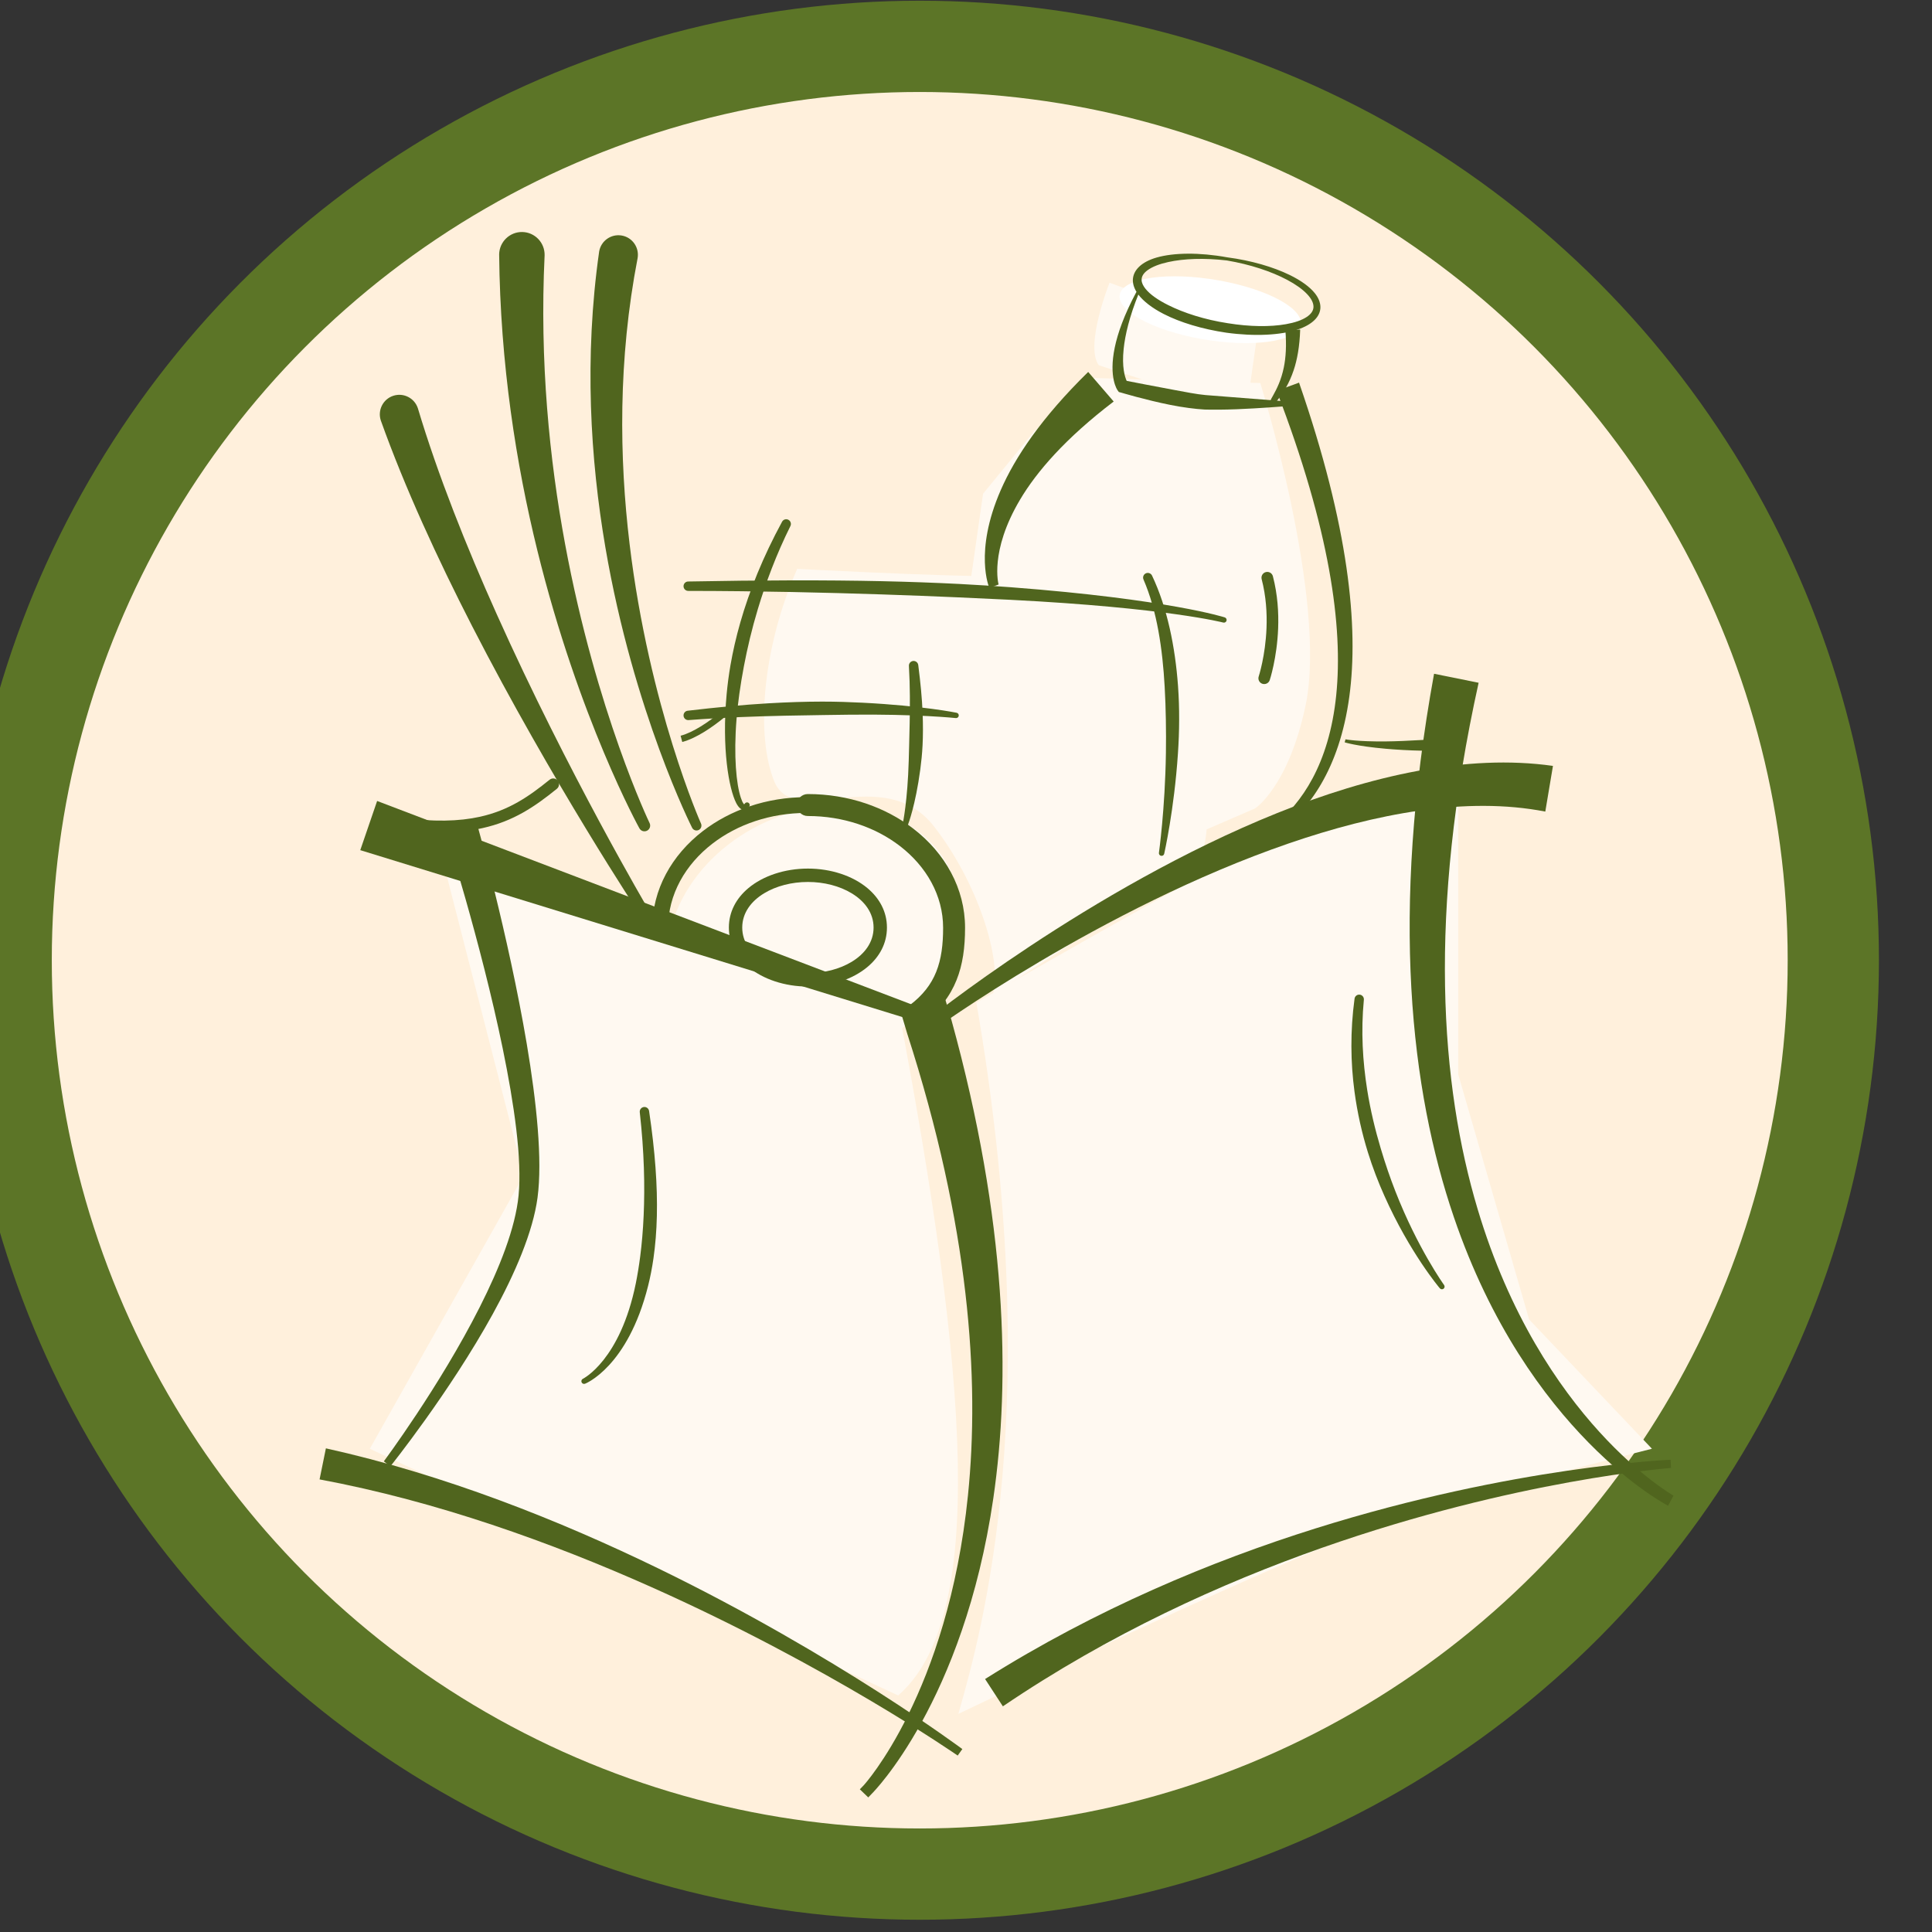 <?xml version="1.0" encoding="UTF-8" standalone="no"?>
<!DOCTYPE svg PUBLIC "-//W3C//DTD SVG 1.1//EN" "http://www.w3.org/Graphics/SVG/1.1/DTD/svg11.dtd">
<svg width="100%" height="100%" viewBox="0 0 105 105" version="1.1" xmlns="http://www.w3.org/2000/svg" xmlns:xlink="http://www.w3.org/1999/xlink" xml:space="preserve" xmlns:serif="http://www.serif.com/" style="fill-rule:evenodd;clip-rule:evenodd;stroke-linecap:round;stroke-linejoin:round;stroke-miterlimit:1.5;">
    <rect x="0" y="0" width="105" height="105" fill="#333333" stroke="none"/>
    <g transform="matrix(1,0,0,1,-4261,-2099)">
        <g transform="matrix(0.86,0,0,0.371,517.512,1323.73)">
            <g id="shopping-bag-icon" transform="matrix(1.177,0,0,5.197,1639.74,-2158.06)">
                <g id="shopping-bag-icon1" serif:id="shopping-bag-icon">
                    <g id="shopping-bag-icon2" serif:id="shopping-bag-icon">
                        <g transform="matrix(0.457,0,0,0.24,790.598,521.8)">
                            <circle cx="3422.16" cy="1344.21" r="107.333" style="fill:rgb(255,240,220);stroke:rgb(92,117,39);stroke-width:10.72px;"/>
                        </g>
                        <g transform="matrix(0.987,0,0,0.519,-1903.95,-272.03)">
                            <path d="M4324.89,2114.34L4329.15,2115.92L4333.08,2116.05L4332.53,2119.94L4328.85,2120.31L4324.3,2118.82C4323.53,2117.74 4324.89,2114.34 4324.89,2114.34Z" style="fill:rgb(255,249,241);"/>
                        </g>
                        <g transform="matrix(1.031,0.096,-0.181,0.324,-1710.59,-274.378)">
                            <ellipse cx="4329.1" cy="2113.76" rx="4.7" ry="2.55" style="fill:white;"/>
                        </g>
                        <g transform="matrix(0.987,0,0,0.519,-1903.95,-272.03)">
                            <path d="M4288.84,2146.57L4293.02,2162.83L4284.65,2177.67L4313.39,2191.07C4318.21,2186.88 4317.22,2173.86 4313.39,2153.67L4288.84,2146.57Z" style="fill:rgb(255,249,241);"/>
                        </g>
                        <g transform="matrix(0.987,0,0,0.519,-1903.95,-272.03)">
                            <path d="M4323.81,2119.51L4320.76,2122.45L4318.01,2125.8L4317.35,2130.41L4326.01,2131.2L4326.79,2135.51L4326.31,2145.7L4332.81,2142.89C4332.81,2142.89 4334.61,2141.73 4335.55,2137.32C4336.77,2131.57 4333.09,2119.79 4333.09,2119.79L4323.81,2119.51Z" style="fill:rgb(255,249,241);"/>
                        </g>
                        <g transform="matrix(-0.987,0,0,0.519,6620.32,-273.883)">
                            <path d="M4292.69,2144.33L4292.69,2160.9L4288.83,2174.22L4282.15,2181.24C4282.15,2181.24 4292.91,2183.91 4297.86,2185.74C4303.91,2187.97 4319.88,2195.64 4319.88,2195.64C4318.55,2191 4315.14,2178.7 4318.9,2157.01C4318.9,2157.01 4306.85,2150.06 4302.98,2148.17C4298.74,2146.09 4292.69,2144.33 4292.69,2144.33Z" style="fill:rgb(255,249,241);"/>
                        </g>
                        <g transform="matrix(-0.987,0,0,0.519,6609.91,-285.954)">
                            <path d="M4296.58,2158.22C4296.57,2156.43 4296.03,2167.24 4296.03,2167.24C4296.03,2167.24 4295.25,2171.91 4296.54,2172.74C4301.96,2176.23 4307.46,2179.86 4307.46,2179.86C4306.9,2177.93 4308.35,2173.62 4310.69,2170.66C4313.41,2167.23 4318.27,2170.86 4319.34,2168.27C4320.37,2165.76 4320,2161.03 4318.1,2156.71C4318.1,2156.71 4310.8,2157.11 4306.49,2157.13C4300.03,2157.16 4296.58,2158.22 4296.58,2158.22Z" style="fill:rgb(255,249,241);"/>
                        </g>
                        <g transform="matrix(0.987,0,0,0.519,2254.66,880.338)">
                            <g transform="matrix(1,0,0,1,0.219,-134.819)">
                                <path d="M120.851,31.363L121.658,31.344C121.626,32.272 121.493,32.985 121.302,33.553C121.06,34.27 120.748,34.752 120.461,35.126C120.425,35.174 120.391,35.221 120.353,35.263C120.289,35.332 120.224,35.385 120.163,35.444L119.993,35.331C120.024,35.251 120.05,35.171 120.091,35.085C120.115,35.036 120.146,34.988 120.175,34.937C120.387,34.56 120.624,34.088 120.765,33.407C120.876,32.871 120.921,32.209 120.851,31.363Z" style="fill:rgb(80,101,30);"/>
                            </g>
                            <g transform="matrix(1.128,0.169,0,0.719,-15.499,-146.443)">
                                <path d="M118.273,26.503C119.43,26.47 120.486,26.709 121.276,27.126C121.824,27.414 122.244,27.793 122.492,28.218C122.668,28.52 122.758,28.851 122.762,29.192C122.769,29.918 122.369,30.63 121.656,31.165C120.843,31.775 119.609,32.179 118.227,32.206C117.057,32.211 115.989,31.951 115.198,31.499C114.643,31.183 114.223,30.769 113.979,30.32C113.802,29.993 113.713,29.64 113.717,29.281C113.728,28.539 114.136,27.814 114.87,27.314C115.687,26.758 116.911,26.436 118.273,26.503ZM118.25,26.744C117.16,26.799 116.171,27.094 115.421,27.529C115,27.772 114.659,28.058 114.426,28.379C114.244,28.63 114.135,28.897 114.139,29.182C114.141,29.406 114.214,29.612 114.329,29.81C114.55,30.189 114.93,30.51 115.415,30.777C116.172,31.195 117.182,31.468 118.295,31.473C119.368,31.494 120.348,31.272 121.096,30.889C121.52,30.673 121.866,30.409 122.106,30.101C122.302,29.848 122.424,29.573 122.428,29.271C122.431,28.954 122.317,28.658 122.123,28.38C121.897,28.058 121.566,27.768 121.157,27.524C120.398,27.071 119.376,26.777 118.25,26.744Z" style="fill:rgb(80,101,30);"/>
                            </g>
                            <g transform="matrix(1.321,0,0,1.781,-41.414,-176.964)">
                                <path d="M129.67,53.726L129.694,54.102C129.326,54.107 128.985,54.109 128.671,54.105C128.063,54.096 127.557,54.072 127.137,54.045C125.918,53.965 125.443,53.849 125.443,53.849L125.477,53.757C125.477,53.757 125.953,53.83 127.148,53.821C127.564,53.818 128.064,53.802 128.662,53.776C128.972,53.762 129.307,53.747 129.67,53.726Z" style="fill:rgb(80,101,30);"/>
                            </g>
                            <g transform="matrix(1,0,0,1,0.219,-134.819)">
                                <path d="M71.644,36.279C71.461,35.722 71.764,35.122 72.32,34.939C72.877,34.756 73.477,35.059 73.66,35.616C74.749,39.246 76.299,43.125 77.943,46.785C81.829,55.44 86.212,62.856 86.212,62.856C86.291,62.982 86.253,63.147 86.128,63.226C86.002,63.304 85.837,63.266 85.758,63.141C85.758,63.141 80.964,55.92 76.602,47.43C74.732,43.789 72.947,39.918 71.644,36.279Z" style="fill:rgb(80,101,30);"/>
                            </g>
                            <g transform="matrix(1.117,0,-0.247,1.367,-4185.54,-3009.12)">
                                <ellipse cx="4307.91" cy="2149.72" rx="7.056" ry="5.218" style="fill:rgb(255,249,241);"/>
                            </g>
                            <g transform="matrix(1,0,0,1.296,0.219,-143.53)">
                                <path d="M112.749,29.326L112.885,29.376C112.363,30.366 112.135,31.129 112.055,31.711C111.948,32.48 112.122,32.893 112.219,33.055C112.596,33.112 113.685,33.276 114.753,33.428C115.402,33.521 116.04,33.619 116.509,33.65L120.807,33.909L120.807,34.121C120.807,34.121 119.476,34.206 118.205,34.244C117.533,34.265 116.881,34.266 116.453,34.257C115.958,34.235 115.277,34.168 114.595,34.063C113.259,33.858 111.915,33.547 111.915,33.547L111.793,33.523L111.72,33.445C111.72,33.445 111.225,32.928 111.571,31.653C111.731,31.062 112.074,30.297 112.749,29.326Z" style="fill:rgb(80,101,30);"/>
                            </g>
                            <g transform="matrix(1,0,0,1,0.219,-134.819)">
                                <path d="M120.375,34.671L121.595,34.224C124.313,42.055 124.845,47.497 124.33,51.28C123.242,59.264 117.532,59.943 117.532,59.943L117.487,59.618C117.487,59.618 122.845,58.779 123.618,51.195C123.995,47.493 123.282,42.211 120.375,34.671Z" style="fill:rgb(80,101,30);"/>
                            </g>
                            <g transform="matrix(1,0,0,1,0.219,-134.819)">
                                <path d="M110.125,33.644L111.512,35.25C108.883,37.252 107.321,39.057 106.411,40.593C104.742,43.405 105.251,45.188 105.251,45.188L104.749,45.374C104.749,45.374 103.89,43.441 105.369,40.059C106.142,38.291 107.571,36.141 110.125,33.644Z" style="fill:rgb(80,101,30);"/>
                            </g>
                            <g transform="matrix(1,0,0,1,0.219,-134.819)">
                                <path d="M135.408,55.04L134.991,57.521C130.696,56.687 125.755,57.628 121.026,59.253C110.808,62.764 101.584,69.469 101.584,69.469L101.197,68.965C101.197,68.965 110.219,61.692 120.41,57.6C125.428,55.585 130.724,54.374 135.408,55.04Z" style="fill:rgb(80,101,30);"/>
                            </g>
                            <g transform="matrix(1,0,0,1,0.219,-134.819)">
                                <path d="M70.527,59.616L71.444,56.945L101.823,68.491L101.592,69.165L70.527,59.616Z" style="fill:rgb(80,101,30);"/>
                            </g>
                            <g transform="matrix(1,0,0,1,0.219,-134.819)">
                                <path d="M119.562,44.899C119.518,44.73 119.619,44.558 119.788,44.514C119.957,44.47 120.129,44.571 120.173,44.74C120.431,45.733 120.491,46.713 120.458,47.572C120.395,49.195 120.001,50.38 120.001,50.38C119.946,50.545 119.767,50.635 119.601,50.58C119.436,50.526 119.346,50.347 119.401,50.181C119.401,50.181 119.767,49.069 119.826,47.547C119.857,46.745 119.803,45.827 119.562,44.899Z" style="fill:rgb(80,101,30);"/>
                            </g>
                            <g transform="matrix(1,0,0,1,0.219,-134.819)">
                                <path d="M75.137,58.536L76.833,58.025C76.833,58.025 78.584,64.218 79.584,70.137C80.123,73.33 80.442,76.443 80.17,78.488C79.921,80.347 78.945,82.613 77.738,84.803C75.376,89.086 72.162,93.084 72.162,93.084L71.808,92.81C71.808,92.81 74.845,88.745 77.029,84.428C78.099,82.313 78.966,80.139 79.139,78.369C79.33,76.399 78.902,73.426 78.275,70.382C77.081,64.582 75.137,58.536 75.137,58.536Z" style="fill:rgb(80,101,30);"/>
                            </g>
                            <g transform="matrix(1,0,0,1,0.219,-134.819)">
                                <path d="M68.313,93.791L68.657,92.104C75.116,93.533 81.386,96.024 86.779,98.645C96.446,103.343 103.279,108.437 103.279,108.437L103.025,108.79C103.025,108.79 96.074,103.962 86.324,99.622C80.941,97.226 74.704,94.981 68.313,93.791Z" style="fill:rgb(80,101,30);"/>
                            </g>
                            <g transform="matrix(1,0,0,1,0.219,-134.819)">
                                <path d="M100.28,69.579L99.919,68.373L102.329,67.65L102.69,68.856C105.707,79.774 105.911,88.348 104.963,94.826C103.342,105.893 98.381,110.834 98.381,110.834L98.161,111.063L97.703,110.623L97.923,110.394C97.923,110.394 102.487,105.408 103.585,94.655C104.231,88.335 103.666,80.034 100.28,69.579Z" style="fill:rgb(80,101,30);"/>
                            </g>
                            <g transform="matrix(1,0,0,1,0.219,-134.819)">
                                <path d="M105.484,106.116L104.516,104.633C110.569,100.825 116.846,98.222 122.493,96.453C133.324,93.059 141.806,92.724 141.806,92.724L141.831,93.17C141.831,93.17 133.448,93.785 122.843,97.506C117.364,99.428 111.294,102.182 105.484,106.116Z" style="fill:rgb(80,101,30);"/>
                            </g>
                            <g transform="matrix(1,0,0,1,0.219,-134.819)">
                                <path d="M128.94,50.036L131.364,50.525C128.582,63.077 129.292,72.378 131.314,79.124C134.759,90.622 141.966,94.672 141.966,94.672L141.671,95.222C141.671,95.222 134.035,91.318 130.015,79.54C127.667,72.66 126.559,63.093 128.94,50.036Z" style="fill:rgb(80,101,30);"/>
                            </g>
                            <g transform="matrix(1,0,0,1,0.219,-134.819)">
                                <path d="M78.082,27.257C78.095,26.575 78.66,26.031 79.342,26.044C80.024,26.057 80.568,26.622 80.555,27.304C80.278,33.076 80.82,38.423 81.669,42.992C83.366,52.127 86.262,58.137 86.262,58.137C86.342,58.29 86.282,58.478 86.129,58.558C85.976,58.637 85.787,58.577 85.708,58.424C85.708,58.424 82.415,52.493 80.155,43.319C79.01,38.673 78.141,33.207 78.082,27.257Z" style="fill:rgb(80,101,30);"/>
                            </g>
                            <g transform="matrix(1,0,0,1,0.219,-134.819)">
                                <path d="M83.522,27.104C83.619,26.527 84.167,26.137 84.745,26.234C85.322,26.331 85.712,26.879 85.615,27.457C84.543,32.979 84.617,38.329 85.176,42.975C86.244,51.859 89.06,58.165 89.06,58.165C89.124,58.299 89.067,58.459 88.934,58.522C88.8,58.586 88.64,58.529 88.577,58.396C88.577,58.396 85.397,52.135 83.86,43.166C83.043,38.394 82.699,32.867 83.522,27.104Z" style="fill:rgb(80,101,30);"/>
                            </g>
                            <g transform="matrix(1,0,0,1,0.219,-134.819)">
                                <path d="M85.732,73.853C85.714,73.713 85.812,73.585 85.952,73.566C86.092,73.548 86.22,73.647 86.239,73.787C86.567,75.986 86.699,77.868 86.661,79.479C86.642,80.315 86.577,81.079 86.478,81.773C86.4,82.318 86.3,82.822 86.183,83.285C85.071,87.703 82.759,88.593 82.759,88.593C82.685,88.625 82.599,88.591 82.567,88.517C82.534,88.443 82.568,88.357 82.642,88.324C82.642,88.324 84.667,87.329 85.518,83.134C85.609,82.684 85.688,82.199 85.756,81.674C85.843,81.001 85.907,80.264 85.943,79.455C86.013,77.874 85.975,76.023 85.732,73.853Z" style="fill:rgb(80,101,30);"/>
                            </g>
                            <g transform="matrix(1,0,0,1,0.219,-134.819)">
                                <path d="M124.614,67.688C124.63,67.547 124.757,67.447 124.897,67.463C125.037,67.48 125.137,67.606 125.121,67.747C124.955,69.459 125.059,71.099 125.302,72.633C125.481,73.756 125.741,74.819 126.038,75.813C126.284,76.64 126.552,77.418 126.833,78.136C128.048,81.244 129.482,83.229 129.482,83.229C129.532,83.293 129.521,83.385 129.458,83.435C129.394,83.484 129.302,83.473 129.252,83.41C129.252,83.41 127.624,81.497 126.236,78.386C125.912,77.662 125.603,76.872 125.34,76.026C125.022,75.003 124.769,73.898 124.612,72.734C124.398,71.145 124.376,69.447 124.614,67.688Z" style="fill:rgb(80,101,30);"/>
                            </g>
                            <g transform="matrix(1,0,0,1,0.219,-134.819)">
                                <path d="M91.407,57.126C91.417,57.117 91.433,57.107 91.44,57.094C91.48,57.024 91.57,57 91.64,57.04C91.71,57.08 91.734,57.169 91.694,57.239C91.623,57.372 91.529,57.426 91.443,57.44C91.309,57.46 91.124,57.349 90.973,57.048C90.581,56.274 90.184,54.1 90.458,51.134C90.505,50.631 90.572,50.106 90.667,49.562C90.796,48.822 90.972,48.047 91.202,47.246C91.696,45.521 92.44,43.677 93.471,41.782C93.536,41.657 93.69,41.608 93.815,41.673C93.94,41.738 93.989,41.893 93.924,42.018C93.154,43.568 92.59,45.081 92.158,46.51C91.827,47.604 91.583,48.649 91.396,49.629C91.2,50.662 91.066,51.62 90.996,52.488C90.832,54.52 90.985,56.041 91.228,56.766C91.275,56.908 91.322,57.018 91.374,57.088C91.383,57.101 91.397,57.116 91.407,57.126Z" style="fill:rgb(80,101,30);"/>
                            </g>
                            <g transform="matrix(1,0,0,1,0.219,-134.819)">
                                <path d="M88.37,45.536C88.229,45.537 88.113,45.424 88.112,45.283C88.111,45.142 88.224,45.026 88.365,45.025C92.355,44.951 95.853,44.941 98.907,45.008C100.42,45.041 101.823,45.093 103.124,45.159C104.12,45.21 105.055,45.271 105.932,45.338C114.508,45.991 117.55,46.973 117.55,46.973C117.628,46.996 117.672,47.077 117.65,47.155C117.627,47.232 117.546,47.277 117.468,47.254C117.468,47.254 114.414,46.454 105.889,46.019C105.014,45.974 104.081,45.931 103.089,45.888C101.793,45.831 100.394,45.776 98.887,45.726C95.841,45.626 92.352,45.541 88.37,45.536Z" style="fill:rgb(80,101,30);"/>
                            </g>
                            <g transform="matrix(1,0,0,1,0.219,-134.819)">
                                <path d="M113.135,44.92C113.076,44.791 113.133,44.64 113.262,44.581C113.39,44.523 113.542,44.58 113.6,44.708C114.425,46.442 114.856,48.573 115.011,50.689C115.056,51.308 115.075,51.925 115.073,52.529C115.072,53.159 115.047,53.775 115.007,54.365C114.802,57.441 114.261,59.807 114.261,59.807C114.247,59.887 114.17,59.939 114.091,59.924C114.011,59.91 113.959,59.833 113.974,59.754C113.974,59.754 114.308,57.384 114.353,54.339C114.362,53.758 114.361,53.153 114.35,52.534C114.34,51.944 114.32,51.341 114.285,50.736C114.17,48.692 113.871,46.62 113.135,44.92Z" style="fill:rgb(80,101,30);"/>
                            </g>
                            <g transform="matrix(1,0,0,1,0.219,-134.819)">
                                <path d="M88.392,52.552C88.251,52.565 88.127,52.462 88.113,52.322C88.1,52.181 88.203,52.056 88.343,52.043C89.91,51.859 91.372,51.719 92.72,51.641C93.769,51.58 94.748,51.549 95.652,51.548C96.445,51.548 97.179,51.574 97.852,51.608C101.139,51.775 102.961,52.153 102.961,52.153C103.041,52.165 103.095,52.24 103.083,52.32C103.07,52.4 102.995,52.454 102.916,52.442C102.916,52.442 100.819,52.216 97.11,52.259C96.668,52.264 96.203,52.271 95.715,52.278C95.058,52.286 94.36,52.298 93.623,52.314C92.049,52.349 90.3,52.406 88.392,52.552Z" style="fill:rgb(80,101,30);"/>
                            </g>
                            <g transform="matrix(1,0,0,1,0.219,-134.819)">
                                <path d="M100.373,49.619C100.36,49.478 100.464,49.354 100.604,49.341C100.744,49.328 100.869,49.431 100.882,49.572C101.002,50.509 101.087,51.376 101.118,52.176C101.143,52.803 101.142,53.386 101.115,53.923C101.091,54.396 101.045,54.831 100.992,55.229C100.731,57.188 100.326,58.223 100.326,58.223C100.302,58.3 100.221,58.344 100.143,58.321C100.066,58.297 100.022,58.216 100.045,58.138C100.045,58.138 100.301,56.937 100.363,54.746C100.37,54.487 100.376,54.214 100.385,53.928C100.396,53.543 100.406,53.133 100.414,52.7C100.431,51.779 100.439,50.751 100.373,49.619Z" style="fill:rgb(80,101,30);"/>
                            </g>
                            <g transform="matrix(1,0,0,1,-2.448,-137.373)">
                                <path d="M75.275,61.023C75.103,60.999 74.982,60.839 75.006,60.666C75.029,60.494 75.189,60.373 75.362,60.397C77.186,60.649 78.571,60.607 79.705,60.356C81.286,60.007 82.373,59.25 83.492,58.346C83.628,58.236 83.827,58.257 83.936,58.393C84.046,58.528 84.025,58.727 83.889,58.837C82.695,59.802 81.529,60.6 79.841,60.973C78.649,61.237 77.193,61.287 75.275,61.023Z" style="fill:rgb(80,101,30);"/>
                            </g>
                            <g transform="matrix(1,0,0,1,-62.049,19.679)">
                                <g>
                                    <g transform="matrix(1,0,0,1,62.267,-154.499)">
                                        <path d="M94.872,57.763C94.543,57.763 94.275,57.496 94.275,57.167C94.275,56.837 94.543,56.57 94.872,56.57C97.086,56.57 99.099,57.285 100.61,58.446C102.35,59.782 103.428,61.708 103.428,63.833C103.428,64.899 103.302,65.837 102.964,66.675C102.615,67.542 102.042,68.308 101.133,68.994C100.87,69.192 100.495,69.139 100.297,68.876C100.099,68.613 100.151,68.239 100.414,68.04C101.127,67.503 101.584,66.909 101.857,66.229C102.142,65.523 102.234,64.731 102.234,63.833C102.234,62.077 101.321,60.497 99.883,59.392C98.564,58.379 96.804,57.763 94.872,57.763Z" style="fill:rgb(80,101,30);"/>
                                    </g>
                                    <g transform="matrix(1.64,0,0,1,-93.771,-133.985)">
                                        <path d="M148.361,43.32C148.361,43.556 148.244,43.749 148.099,43.749C147.955,43.749 147.837,43.556 147.837,43.32C147.837,41.246 148.48,39.369 149.515,38.065C150.42,36.924 151.625,36.224 152.951,36.224C153.095,36.224 153.212,36.416 153.212,36.653C153.212,36.89 153.095,37.082 152.951,37.082C151.749,37.082 150.654,37.711 149.834,38.746C148.931,39.883 148.361,41.511 148.361,43.32Z" style="fill:rgb(80,101,30);"/>
                                    </g>
                                    <g transform="matrix(1.39,0,0,0.847,-55.456,-127.37)">
                                        <path d="M152.951,39.538C153.852,39.538 154.707,40.003 155.283,40.794C155.755,41.443 156.044,42.307 156.044,43.32C156.044,44.332 155.755,45.196 155.283,45.845C154.707,46.636 153.852,47.102 152.951,47.102C152.049,47.102 151.194,46.636 150.619,45.845C150.147,45.196 149.858,44.332 149.858,43.32C149.858,42.307 150.147,41.443 150.619,40.794C151.194,40.003 152.049,39.538 152.951,39.538ZM152.951,40.396C152.317,40.396 151.708,40.655 151.237,41.123C150.728,41.629 150.381,42.382 150.381,43.32C150.381,44.257 150.728,45.011 151.237,45.517C151.708,45.984 152.317,46.243 152.951,46.243C153.584,46.243 154.193,45.984 154.664,45.517C155.174,45.011 155.521,44.257 155.521,43.32C155.521,42.382 155.174,41.629 154.664,41.123C154.193,40.655 153.584,40.396 152.951,40.396Z" style="fill:rgb(80,101,30);"/>
                                    </g>
                                </g>
                            </g>
                            <g transform="matrix(1,0,0,1,0.219,-134.819)">
                                <path d="M88.043,53.741L87.953,53.402C88.311,53.307 88.691,53.115 89.045,52.899C89.847,52.408 90.518,51.783 90.518,51.783L90.757,52.04C90.757,52.04 90.061,52.688 89.228,53.198C88.844,53.433 88.431,53.638 88.043,53.741Z" style="fill:rgb(80,101,30);"/>
                            </g>
                        </g>
                    </g>
                </g>
            </g>
        </g>
    </g>
</svg>
